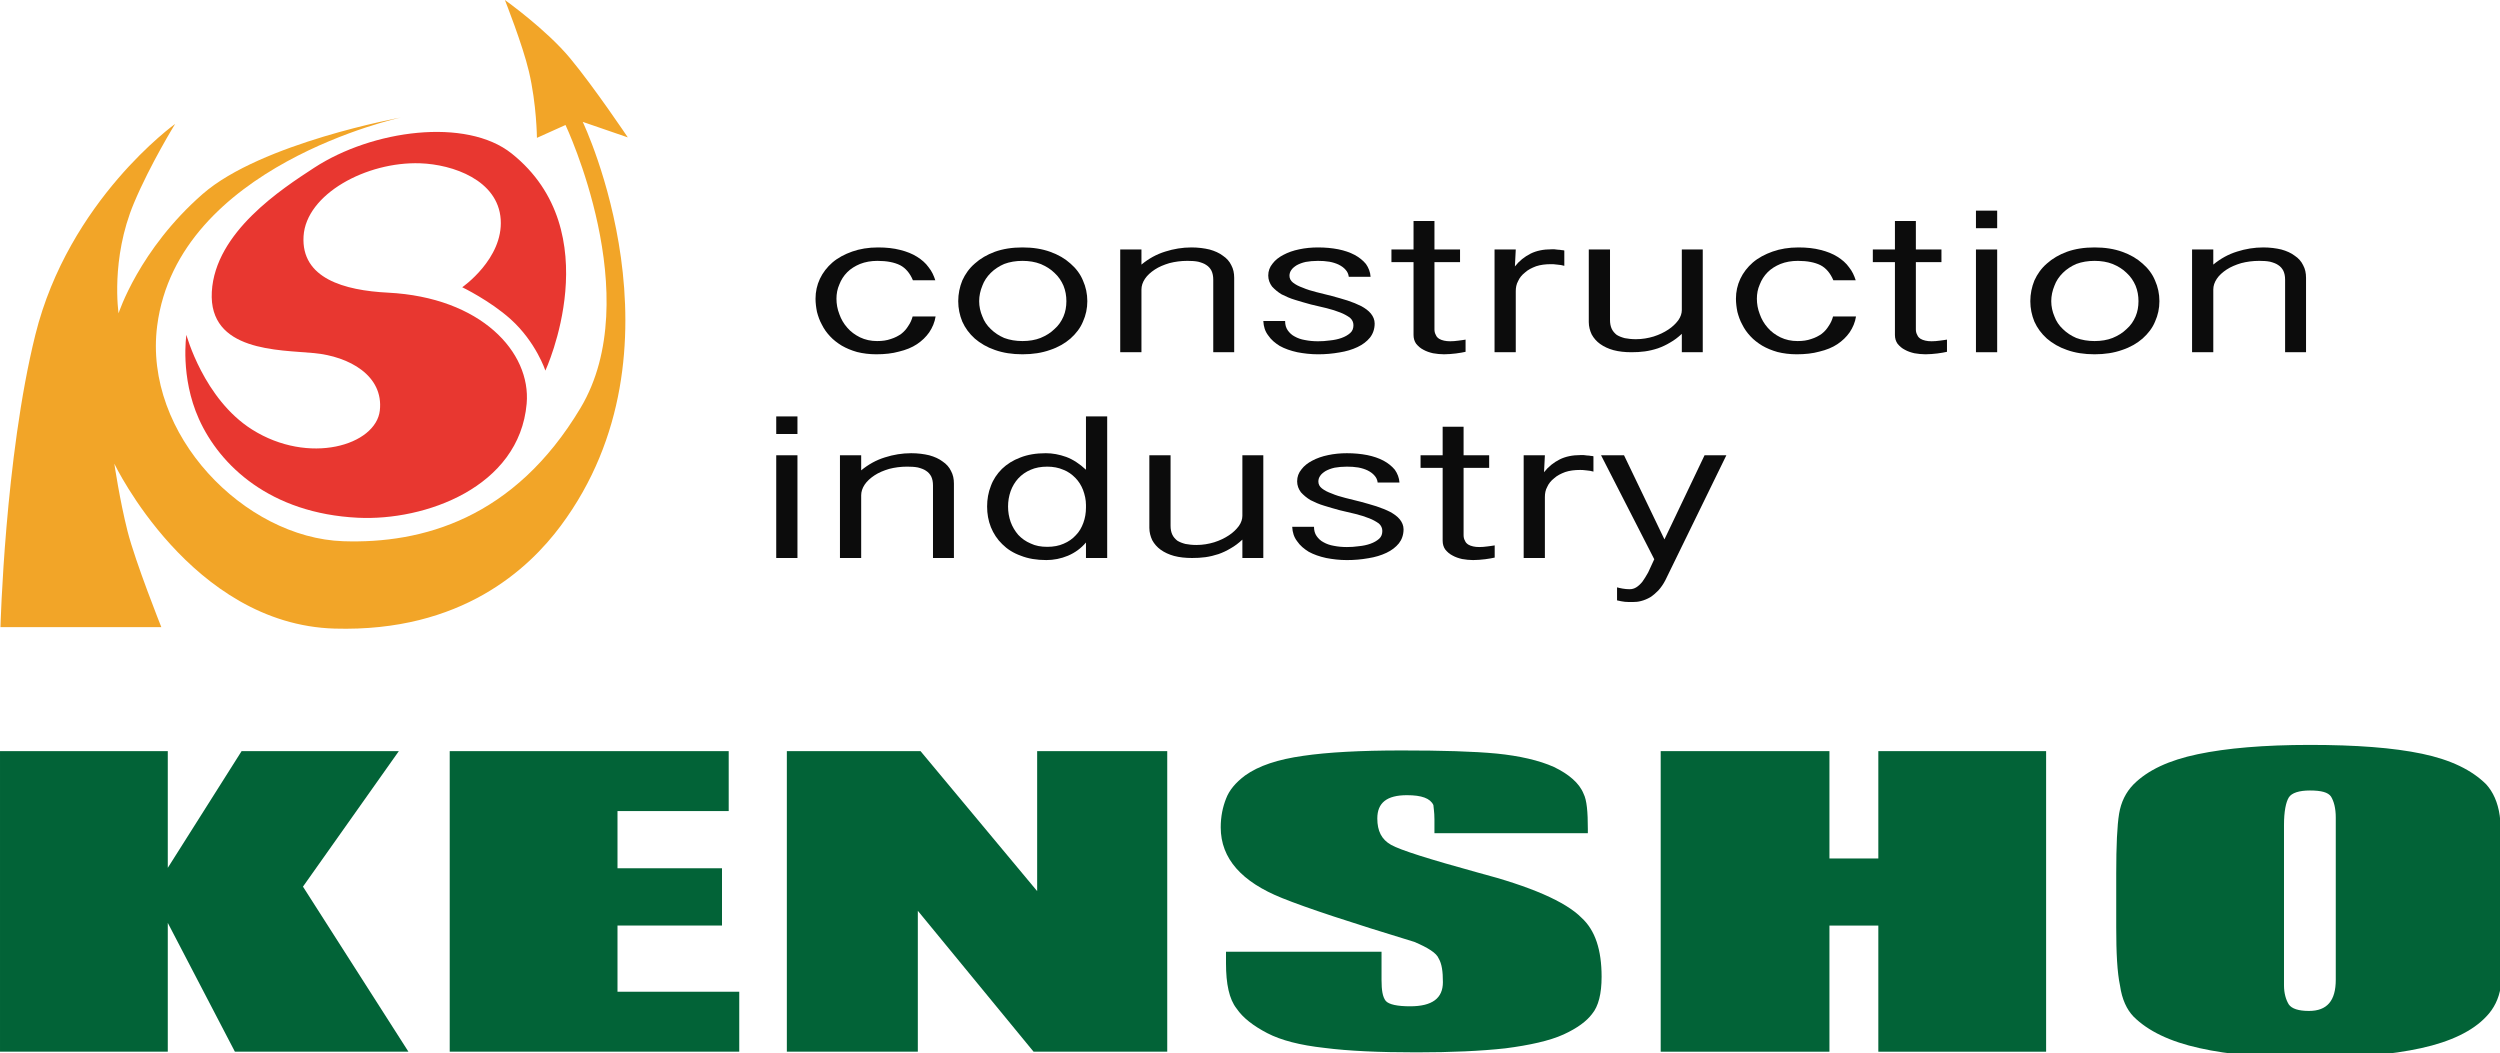 <?xml version="1.0" encoding="UTF-8" standalone="no"?><!DOCTYPE svg PUBLIC "-//W3C//DTD SVG 1.1//EN" "http://www.w3.org/Graphics/SVG/1.1/DTD/svg11.dtd"><svg width="100%" height="100%" viewBox="0 0 292 123" version="1.1" xmlns="http://www.w3.org/2000/svg" xmlns:xlink="http://www.w3.org/1999/xlink" xml:space="preserve" xmlns:serif="http://www.serif.com/" style="fill-rule:evenodd;clip-rule:evenodd;stroke-linejoin:round;stroke-miterlimit:2;"><g id="Logo"><g><path d="M58.971,0c0,0 2.074,5.229 2.806,8.347c0.906,3.848 0.936,7.755 0.936,7.755l3.338,-1.503c0,-0 9.504,20.061 1.761,33.04c-7.746,12.979 -18.547,15.883 -27.724,15.576c-11.5,-0.383 -23.373,-12.445 -21.729,-25.172c2.413,-18.713 28.47,-24.318 28.47,-24.318c-0,0 -16.327,2.967 -23.161,8.938c-7.439,6.502 -9.819,13.93 -9.819,13.93c-0,-0 -0.959,-6.321 1.8,-12.885c1.918,-4.56 4.807,-9.232 4.807,-9.232c0,-0 -12.419,8.884 -16.33,24.637c-3.558,14.335 -4.071,34.137 -4.071,34.137l18.787,0c-0,0 -3.029,-7.593 -3.945,-11.203c-0.915,-3.61 -1.541,-7.883 -1.541,-7.883c0,-0 8.957,18.776 25.74,19.257c14.833,0.425 22.685,-7.017 26.399,-12.006c15.329,-20.593 2.567,-47.18 2.567,-47.18l5.269,1.815c0,-0 -3.931,-5.86 -6.734,-9.238c-2.802,-3.377 -7.626,-6.812 -7.626,-6.812Z" style="fill:#f2a528;"/><path d="M53.988,33.551c0,0 4.8,-3.323 4.494,-7.921c-0.306,-4.599 -5.595,-6.426 -9.4,-6.557c-6.288,-0.216 -13.334,3.607 -13.627,8.522c-0.293,4.916 4.736,6.328 9.862,6.588c10.858,0.551 16.727,6.945 16.197,12.969c-0.862,9.775 -11.883,13.707 -19.708,13.322c-10.216,-0.501 -16.121,-6.074 -18.577,-11.546c-2.207,-4.917 -1.458,-9.816 -1.458,-9.816c-0,-0 2.024,7.491 7.662,11.052c6.651,4.202 14.476,1.846 14.932,-2.22c0.456,-4.065 -3.561,-6.31 -7.672,-6.701c-4.114,-0.391 -12.339,-0.163 -11.953,-7.155c0.386,-6.993 8.205,-12.044 11.953,-14.49c6.794,-4.437 17.758,-5.9 23.067,-1.669c11.461,9.133 3.941,25.358 3.941,25.358c0,0 -1.095,-3.336 -4.057,-6.003c-2.413,-2.171 -5.656,-3.733 -5.656,-3.733Z" style="fill:#e83730;"/></g><g id="KENSHO"><g><path d="M292.303,108.3c0,3.313 -0.112,5.649 -0.224,7.007c-0.224,1.358 -0.784,2.499 -1.679,3.423c-1.568,1.684 -4.144,2.933 -7.615,3.694c-3.472,0.76 -7.839,1.14 -12.99,1.14c-5.151,0 -9.518,-0.38 -12.878,-1.14c-3.471,-0.761 -6.047,-2.01 -7.727,-3.694c-0.783,-0.815 -1.343,-2.01 -1.567,-3.586c-0.336,-1.575 -0.448,-3.857 -0.448,-6.844l-0,-6.247c-0,-3.314 0.112,-5.65 0.336,-7.008c0.224,-1.358 0.784,-2.499 1.679,-3.422c1.68,-1.684 4.144,-2.825 7.503,-3.531c3.36,-0.706 7.727,-1.087 13.102,-1.087c5.375,0 9.742,0.326 13.102,1.033c3.359,0.706 5.823,1.901 7.503,3.585c0.783,0.869 1.343,2.064 1.567,3.639c0.224,1.576 0.336,3.857 0.336,6.791l0,6.247Zm-19.485,6.138l0,-18.958c0,-1.087 -0.223,-1.902 -0.559,-2.445c-0.336,-0.489 -1.12,-0.706 -2.464,-0.706c-1.232,0 -2.128,0.272 -2.464,0.815c-0.336,0.543 -0.56,1.63 -0.56,3.205l0,18.741c0,0.923 0.224,1.684 0.56,2.227c0.336,0.489 1.12,0.761 2.352,0.761c2.128,-0 3.135,-1.195 3.135,-3.64Z" style="fill:#026337;fill-rule:nonzero;"/></g><g><path d="M238.986,122.839l-19.597,-0l-0,-14.732l-5.711,-0l-0,14.732l-19.709,-0l0,-35.107l19.709,0l-0,12.538l5.711,0l-0,-12.538l19.597,0l-0,35.107Z" style="fill:#026337;fill-rule:nonzero;"/></g><g><path d="M187.067,114.088c-0,1.985 -0.371,3.448 -1.112,4.336c-0.618,0.836 -1.73,1.671 -3.337,2.403c-1.606,0.731 -3.954,1.254 -6.797,1.619c-2.842,0.314 -6.302,0.47 -10.38,0.47c-4.325,0 -7.909,-0.156 -10.751,-0.522c-2.842,-0.313 -5.067,-0.888 -6.673,-1.724c-1.607,-0.836 -2.842,-1.776 -3.584,-2.873c-0.865,-1.097 -1.236,-2.873 -1.236,-5.277l0,-1.358l18.166,0l0,3.291c0,1.202 0.124,1.986 0.494,2.456c0.371,0.418 1.36,0.627 2.843,0.627c2.595,-0 3.831,-0.941 3.831,-2.821c-0,-1.254 -0.124,-2.142 -0.495,-2.769c-0.247,-0.627 -1.236,-1.254 -2.842,-1.933c-7.538,-2.299 -12.605,-3.97 -15.447,-5.12c-4.696,-1.88 -7.167,-4.597 -7.167,-8.254c-0,-1.306 0.247,-2.403 0.617,-3.343c0.371,-0.993 1.113,-1.881 2.225,-2.717c1.606,-1.149 3.831,-1.88 6.796,-2.298c2.843,-0.418 6.674,-0.627 11.493,-0.627c4.696,-0 8.403,0.104 11.122,0.365c2.595,0.262 4.943,0.784 6.673,1.568c1.73,0.835 2.966,1.88 3.46,3.134c0.371,0.731 0.494,2.09 0.494,4.127l0,0.47l-17.918,0l-0,-1.619c-0,-0.888 -0.124,-1.463 -0.124,-1.672c-0.37,-0.783 -1.359,-1.149 -3.089,-1.149c-2.348,-0 -3.46,0.888 -3.46,2.716c-0,1.463 0.494,2.456 1.606,3.083c1.112,0.626 4.449,1.671 10.134,3.239c6.178,1.619 10.256,3.395 12.11,5.276c1.606,1.463 2.348,3.761 2.348,6.896Z" style="fill:#026337;fill-rule:nonzero;"/></g><g><path d="M136.333,122.836l-15.613,0l-13.518,-16.456l0,16.456l-15.299,0l0,-35.106l15.613,0l13.623,16.352l-0,-16.352l15.194,0l-0,35.106Z" style="fill:#026337;fill-rule:nonzero;"/></g><g><path d="M86.345,122.836l-33.818,0l-0,-35.106l32.586,0l0,7l-12.989,0l-0,6.687l12.206,0l-0,6.687l-12.206,0l-0,7.732l14.221,-0l0,7Z" style="fill:#026337;fill-rule:nonzero;"/></g><g><path d="M47.704,122.836l-20.269,0l-7.838,-15.045l-0,15.045l-19.597,0l-0,-35.106l19.597,0l-0,13.635l8.622,-13.635l18.365,0l-11.198,15.829l12.318,19.277Z" style="fill:#026337;fill-rule:nonzero;"/></g></g><g><g><g><path d="M106.63,32.738c-0.34,-0.82 -0.849,-1.424 -1.494,-1.762c-0.68,-0.338 -1.563,-0.507 -2.649,-0.507c-0.747,0 -1.426,0.121 -2.038,0.362c-0.577,0.242 -1.086,0.555 -1.494,0.966c-0.407,0.41 -0.713,0.893 -0.917,1.424c-0.237,0.531 -0.339,1.087 -0.339,1.666c-0,0.603 0.102,1.207 0.339,1.811c0.204,0.579 0.51,1.11 0.917,1.569c0.408,0.483 0.917,0.845 1.494,1.134c0.612,0.29 1.257,0.435 2.004,0.435c0.611,-0 1.12,-0.072 1.596,-0.241c0.475,-0.145 0.883,-0.363 1.222,-0.604c0.34,-0.266 0.612,-0.579 0.815,-0.917c0.238,-0.338 0.408,-0.725 0.51,-1.111l2.682,0c-0.102,0.676 -0.373,1.304 -0.747,1.859c-0.373,0.531 -0.849,0.99 -1.426,1.376c-0.577,0.386 -1.29,0.676 -2.105,0.869c-0.781,0.217 -1.664,0.314 -2.649,0.314c-0.815,-0 -1.562,-0.097 -2.241,-0.266c-0.679,-0.193 -1.257,-0.434 -1.8,-0.748c-0.509,-0.314 -0.985,-0.676 -1.358,-1.086c-0.408,-0.435 -0.713,-0.869 -0.951,-1.352c-0.272,-0.483 -0.442,-0.99 -0.577,-1.497c-0.102,-0.507 -0.17,-1.038 -0.17,-1.545c-0,-0.821 0.17,-1.593 0.509,-2.318c0.34,-0.724 0.849,-1.376 1.46,-1.907c0.646,-0.555 1.427,-0.965 2.309,-1.279c0.883,-0.314 1.902,-0.483 3.023,-0.483c0.984,-0 1.833,0.096 2.581,0.29c0.781,0.193 1.426,0.458 1.969,0.796c0.543,0.338 1.019,0.749 1.358,1.231c0.374,0.459 0.612,0.99 0.781,1.521l-2.614,0Z" style="fill:#0c0c0c;fill-rule:nonzero;"/></g><g><path d="M111.921,35.177c0,-0.845 0.17,-1.666 0.476,-2.415c0.339,-0.748 0.815,-1.424 1.46,-1.979c0.645,-0.58 1.426,-1.038 2.343,-1.376c0.951,-0.338 2.004,-0.507 3.226,-0.507c1.223,-0 2.275,0.169 3.226,0.507c0.951,0.338 1.732,0.796 2.377,1.376c0.645,0.555 1.155,1.231 1.46,1.979c0.34,0.749 0.51,1.57 0.51,2.415c-0,0.845 -0.17,1.641 -0.51,2.39c-0.305,0.748 -0.815,1.4 -1.46,1.979c-0.645,0.555 -1.426,1.014 -2.377,1.328c-0.951,0.338 -2.003,0.507 -3.226,0.507c-1.222,-0 -2.275,-0.169 -3.226,-0.507c-0.917,-0.314 -1.698,-0.773 -2.343,-1.328c-0.645,-0.579 -1.121,-1.231 -1.46,-1.979c-0.306,-0.749 -0.476,-1.545 -0.476,-2.39Zm2.445,-0c0,0.627 0.136,1.231 0.374,1.786c0.204,0.555 0.543,1.062 0.985,1.473c0.441,0.434 0.951,0.772 1.562,1.038c0.645,0.241 1.358,0.362 2.139,0.362c0.781,-0 1.494,-0.121 2.106,-0.362c0.645,-0.266 1.188,-0.604 1.629,-1.038c0.476,-0.411 0.815,-0.918 1.053,-1.473c0.238,-0.555 0.34,-1.159 0.34,-1.786c-0,-0.628 -0.102,-1.232 -0.34,-1.811c-0.238,-0.555 -0.577,-1.062 -1.053,-1.497c-0.441,-0.434 -0.984,-0.772 -1.629,-1.038c-0.612,-0.241 -1.325,-0.362 -2.106,-0.362c-0.781,0 -1.494,0.121 -2.139,0.362c-0.611,0.266 -1.121,0.604 -1.562,1.038c-0.442,0.435 -0.781,0.942 -0.985,1.497c-0.238,0.579 -0.374,1.183 -0.374,1.811Z" style="fill:#0c0c0c;fill-rule:nonzero;"/></g><g><path d="M130.842,29.141l2.479,0l-0,1.763c0.849,-0.701 1.765,-1.207 2.784,-1.521c0.985,-0.314 2.004,-0.483 3.056,-0.483c0.781,-0 1.494,0.096 2.106,0.241c0.611,0.169 1.154,0.411 1.562,0.725c0.441,0.289 0.781,0.675 0.985,1.11c0.237,0.435 0.339,0.917 0.339,1.473l0,8.691l-2.445,-0l0,-8.474c0,-0.41 -0.068,-0.748 -0.204,-1.038c-0.135,-0.266 -0.339,-0.507 -0.611,-0.676c-0.238,-0.169 -0.577,-0.29 -0.951,-0.386c-0.373,-0.073 -0.781,-0.097 -1.256,-0.097c-0.747,0 -1.46,0.097 -2.105,0.266c-0.646,0.193 -1.223,0.434 -1.698,0.748c-0.476,0.314 -0.883,0.676 -1.155,1.086c-0.272,0.411 -0.407,0.821 -0.407,1.256l-0,7.315l-2.479,-0l-0,-11.999Z" style="fill:#0c0c0c;fill-rule:nonzero;"/></g><g><path d="M150.101,37.494c0,0.435 0.102,0.797 0.306,1.087c0.204,0.289 0.475,0.555 0.815,0.724c0.34,0.193 0.747,0.338 1.189,0.41c0.475,0.097 0.984,0.145 1.528,0.145c0.441,0 0.917,-0.024 1.392,-0.096c0.509,-0.049 0.951,-0.145 1.358,-0.29c0.408,-0.145 0.747,-0.338 1.019,-0.58c0.272,-0.241 0.374,-0.555 0.374,-0.917c-0,-0.338 -0.136,-0.628 -0.408,-0.869c-0.306,-0.217 -0.679,-0.435 -1.121,-0.604c-0.475,-0.193 -1.018,-0.362 -1.596,-0.507c-0.611,-0.144 -1.222,-0.289 -1.833,-0.434c-0.612,-0.169 -1.223,-0.338 -1.834,-0.531c-0.577,-0.169 -1.121,-0.411 -1.596,-0.652c-0.442,-0.266 -0.815,-0.579 -1.121,-0.917c-0.271,-0.363 -0.441,-0.797 -0.441,-1.28c-0,-0.531 0.17,-0.99 0.509,-1.4c0.306,-0.411 0.747,-0.748 1.257,-1.014c0.543,-0.29 1.154,-0.507 1.867,-0.652c0.68,-0.145 1.427,-0.217 2.174,-0.217c0.849,-0 1.63,0.072 2.377,0.217c0.713,0.145 1.358,0.362 1.901,0.652c0.544,0.29 0.985,0.652 1.325,1.062c0.305,0.435 0.509,0.942 0.543,1.497l-2.547,-0c-0.034,-0.314 -0.17,-0.604 -0.373,-0.821c-0.204,-0.241 -0.476,-0.434 -0.815,-0.603c-0.306,-0.145 -0.679,-0.266 -1.087,-0.338c-0.441,-0.073 -0.849,-0.097 -1.324,-0.097c-0.544,0 -1.019,0.048 -1.427,0.121c-0.441,0.096 -0.781,0.241 -1.052,0.386c-0.272,0.169 -0.51,0.362 -0.645,0.579c-0.136,0.194 -0.204,0.411 -0.204,0.652c-0,0.314 0.136,0.58 0.407,0.797c0.306,0.241 0.679,0.434 1.155,0.603c0.441,0.194 0.985,0.363 1.562,0.507c0.611,0.145 1.222,0.314 1.834,0.459c0.611,0.169 1.222,0.338 1.833,0.531c0.578,0.193 1.121,0.411 1.596,0.652c0.442,0.241 0.849,0.531 1.121,0.869c0.272,0.338 0.441,0.724 0.441,1.159c0,0.652 -0.203,1.207 -0.543,1.642c-0.373,0.458 -0.849,0.82 -1.46,1.11c-0.611,0.29 -1.324,0.507 -2.105,0.628c-0.815,0.145 -1.63,0.217 -2.513,0.217c-0.849,-0 -1.664,-0.097 -2.411,-0.241c-0.781,-0.169 -1.461,-0.411 -2.038,-0.725c-0.543,-0.338 -1.019,-0.724 -1.358,-1.231c-0.374,-0.483 -0.543,-1.038 -0.577,-1.69l2.546,0Z" style="fill:#0c0c0c;fill-rule:nonzero;"/></g><g><path d="M167.544,25.81l0,3.331l2.989,0l-0,1.473l-2.989,-0l0,7.87c0,0.266 0.068,0.483 0.17,0.652c0.068,0.193 0.204,0.314 0.374,0.434c0.17,0.097 0.339,0.169 0.577,0.218c0.204,0.048 0.442,0.072 0.713,0.072c0.306,0 0.611,-0.024 0.951,-0.072c0.34,-0.049 0.611,-0.073 0.849,-0.121l-0,1.424c-0.272,0.073 -0.645,0.121 -1.121,0.193c-0.441,0.049 -0.916,0.097 -1.392,0.097c-0.441,-0 -0.849,-0.048 -1.29,-0.121c-0.408,-0.096 -0.781,-0.217 -1.121,-0.41c-0.339,-0.169 -0.611,-0.411 -0.849,-0.7c-0.204,-0.29 -0.305,-0.628 -0.305,-1.038l-0,-8.498l-2.581,-0l-0,-1.473l2.581,0l-0,-3.331l2.444,-0Z" style="fill:#0c0c0c;fill-rule:nonzero;"/></g><g><path d="M174.562,29.141l2.479,0l-0.101,1.98c0.509,-0.652 1.12,-1.135 1.833,-1.497c0.679,-0.338 1.494,-0.507 2.445,-0.507l0.34,0c0.136,0.024 0.271,0.024 0.407,0.048c0.17,0 0.306,0.025 0.442,0.049c0.136,-0 0.237,0.024 0.305,0.048l0,1.786c-0.237,-0.072 -0.509,-0.12 -0.849,-0.144c-0.305,-0.049 -0.543,-0.049 -0.713,-0.049c-0.645,0 -1.222,0.073 -1.732,0.242c-0.509,0.193 -0.95,0.41 -1.29,0.724c-0.374,0.29 -0.645,0.628 -0.815,1.014c-0.204,0.362 -0.272,0.772 -0.272,1.183l0,7.122l-2.479,-0l0,-11.999Z" style="fill:#0c0c0c;fill-rule:nonzero;"/></g><g><path d="M198.882,41.14l-2.445,-0l0,-2.149c-0.441,0.41 -0.883,0.748 -1.358,1.014c-0.476,0.29 -0.951,0.507 -1.427,0.676c-0.509,0.169 -1.018,0.29 -1.528,0.362c-0.509,0.072 -1.052,0.097 -1.562,0.097c-0.781,-0 -1.46,-0.073 -2.105,-0.242c-0.611,-0.169 -1.121,-0.41 -1.562,-0.724c-0.408,-0.29 -0.747,-0.676 -0.985,-1.111c-0.204,-0.434 -0.34,-0.917 -0.34,-1.448l0,-8.474l2.479,0l0,8.233c0,0.41 0.068,0.748 0.204,1.038c0.136,0.289 0.34,0.507 0.577,0.7c0.272,0.169 0.578,0.289 0.951,0.386c0.374,0.072 0.815,0.121 1.291,0.121c0.747,-0 1.426,-0.121 2.071,-0.314c0.679,-0.217 1.223,-0.483 1.732,-0.821c0.475,-0.314 0.849,-0.676 1.155,-1.086c0.271,-0.387 0.407,-0.797 0.407,-1.183l0,-7.074l2.445,0l-0,11.999Z" style="fill:#0c0c0c;fill-rule:nonzero;"/></g><g><path d="M214.135,32.738c-0.34,-0.82 -0.849,-1.424 -1.494,-1.762c-0.68,-0.338 -1.562,-0.507 -2.649,-0.507c-0.747,0 -1.426,0.121 -2.038,0.362c-0.577,0.242 -1.086,0.555 -1.494,0.966c-0.407,0.41 -0.713,0.893 -0.917,1.424c-0.237,0.531 -0.339,1.087 -0.339,1.666c-0,0.603 0.102,1.207 0.339,1.811c0.204,0.579 0.51,1.11 0.917,1.569c0.408,0.483 0.917,0.845 1.494,1.134c0.612,0.29 1.257,0.435 2.004,0.435c0.611,-0 1.121,-0.072 1.596,-0.241c0.475,-0.145 0.883,-0.363 1.222,-0.604c0.34,-0.266 0.612,-0.579 0.815,-0.917c0.238,-0.338 0.408,-0.725 0.51,-1.111l2.682,0c-0.101,0.676 -0.373,1.304 -0.747,1.859c-0.373,0.531 -0.849,0.99 -1.426,1.376c-0.577,0.386 -1.29,0.676 -2.105,0.869c-0.781,0.217 -1.664,0.314 -2.649,0.314c-0.815,-0 -1.562,-0.097 -2.241,-0.266c-0.679,-0.193 -1.257,-0.434 -1.8,-0.748c-0.509,-0.314 -0.985,-0.676 -1.358,-1.086c-0.408,-0.435 -0.713,-0.869 -0.951,-1.352c-0.272,-0.483 -0.442,-0.99 -0.577,-1.497c-0.102,-0.507 -0.17,-1.038 -0.17,-1.545c-0,-0.821 0.17,-1.593 0.509,-2.318c0.34,-0.724 0.849,-1.376 1.46,-1.907c0.646,-0.555 1.427,-0.965 2.31,-1.279c0.882,-0.314 1.901,-0.483 3.022,-0.483c0.985,-0 1.834,0.096 2.581,0.29c0.781,0.193 1.426,0.458 1.969,0.796c0.543,0.338 1.019,0.749 1.358,1.231c0.374,0.459 0.612,0.99 0.781,1.521l-2.614,0Z" style="fill:#0c0c0c;fill-rule:nonzero;"/></g><g><path d="M223.773,25.81l0,3.331l2.988,0l0,1.473l-2.988,-0l0,7.87c0,0.266 0.068,0.483 0.17,0.652c0.068,0.193 0.204,0.314 0.373,0.434c0.17,0.097 0.34,0.169 0.578,0.218c0.203,0.048 0.441,0.072 0.713,0.072c0.305,0 0.611,-0.024 0.951,-0.072c0.339,-0.049 0.611,-0.073 0.849,-0.121l-0,1.424c-0.272,0.073 -0.646,0.121 -1.121,0.193c-0.441,0.049 -0.917,0.097 -1.392,0.097c-0.442,-0 -0.849,-0.048 -1.291,-0.121c-0.407,-0.096 -0.781,-0.217 -1.12,-0.41c-0.34,-0.169 -0.612,-0.411 -0.849,-0.7c-0.204,-0.29 -0.306,-0.628 -0.306,-1.038l0,-8.498l-2.581,-0l0,-1.473l2.581,0l0,-3.331l2.445,-0Z" style="fill:#0c0c0c;fill-rule:nonzero;"/></g><g><path d="M233.27,24.603l0,2.052l-2.479,-0l0,-2.052l2.479,-0Zm0,4.538l0,11.999l-2.479,-0l0,-11.999l2.479,0Z" style="fill:#0c0c0c;fill-rule:nonzero;"/></g><g><path d="M237.141,35.177c0,-0.845 0.17,-1.666 0.476,-2.415c0.339,-0.748 0.815,-1.424 1.46,-1.979c0.645,-0.58 1.426,-1.038 2.343,-1.376c0.951,-0.338 2.003,-0.507 3.226,-0.507c1.222,-0 2.275,0.169 3.226,0.507c0.951,0.338 1.732,0.796 2.377,1.376c0.645,0.555 1.155,1.231 1.46,1.979c0.34,0.749 0.51,1.57 0.51,2.415c-0,0.845 -0.17,1.641 -0.51,2.39c-0.305,0.748 -0.815,1.4 -1.46,1.979c-0.645,0.555 -1.426,1.014 -2.377,1.328c-0.951,0.338 -2.004,0.507 -3.226,0.507c-1.223,-0 -2.275,-0.169 -3.226,-0.507c-0.917,-0.314 -1.698,-0.773 -2.343,-1.328c-0.645,-0.579 -1.121,-1.231 -1.46,-1.979c-0.306,-0.749 -0.476,-1.545 -0.476,-2.39Zm2.445,-0c0,0.627 0.136,1.231 0.374,1.786c0.203,0.555 0.543,1.062 0.985,1.473c0.441,0.434 0.95,0.772 1.562,1.038c0.645,0.241 1.358,0.362 2.139,0.362c0.781,-0 1.494,-0.121 2.105,-0.362c0.646,-0.266 1.189,-0.604 1.63,-1.038c0.476,-0.411 0.815,-0.918 1.053,-1.473c0.238,-0.555 0.34,-1.159 0.34,-1.786c-0,-0.628 -0.102,-1.232 -0.34,-1.811c-0.238,-0.555 -0.577,-1.062 -1.053,-1.497c-0.441,-0.434 -0.984,-0.772 -1.63,-1.038c-0.611,-0.241 -1.324,-0.362 -2.105,-0.362c-0.781,0 -1.494,0.121 -2.139,0.362c-0.612,0.266 -1.121,0.604 -1.562,1.038c-0.442,0.435 -0.782,0.942 -0.985,1.497c-0.238,0.579 -0.374,1.183 -0.374,1.811Z" style="fill:#0c0c0c;fill-rule:nonzero;"/></g><g><path d="M256.033,29.141l2.479,0l0,1.763c0.849,-0.701 1.766,-1.207 2.785,-1.521c0.984,-0.314 2.003,-0.483 3.056,-0.483c0.781,-0 1.494,0.096 2.105,0.241c0.611,0.169 1.155,0.411 1.562,0.725c0.442,0.289 0.781,0.675 0.985,1.11c0.238,0.435 0.34,0.917 0.34,1.473l-0,8.691l-2.445,-0l-0,-8.474c-0,-0.41 -0.068,-0.748 -0.204,-1.038c-0.136,-0.266 -0.34,-0.507 -0.611,-0.676c-0.238,-0.169 -0.578,-0.29 -0.951,-0.386c-0.374,-0.073 -0.781,-0.097 -1.257,-0.097c-0.747,0 -1.46,0.097 -2.105,0.266c-0.645,0.193 -1.222,0.434 -1.698,0.748c-0.475,0.314 -0.883,0.676 -1.154,1.086c-0.272,0.411 -0.408,0.821 -0.408,1.256l0,7.315l-2.479,-0l0,-11.999Z" style="fill:#0c0c0c;fill-rule:nonzero;"/></g></g><g><g><path d="M93.143,48.638l0,2.052l-2.479,-0l0,-2.052l2.479,-0Zm0,4.538l0,11.998l-2.479,0l0,-11.998l2.479,0Z" style="fill:#0c0c0c;fill-rule:nonzero;"/></g><g><path d="M98.107,53.176l2.479,0l-0,1.762c0.849,-0.7 1.766,-1.207 2.784,-1.52c0.985,-0.314 2.004,-0.483 3.057,-0.483c0.781,-0 1.494,0.096 2.105,0.241c0.611,0.169 1.154,0.411 1.562,0.724c0.441,0.29 0.781,0.676 0.985,1.111c0.237,0.434 0.339,0.917 0.339,1.473l0,8.69l-2.445,0l0,-8.473c0,-0.411 -0.068,-0.749 -0.203,-1.038c-0.136,-0.266 -0.34,-0.507 -0.612,-0.676c-0.237,-0.169 -0.577,-0.29 -0.95,-0.387c-0.374,-0.072 -0.781,-0.096 -1.257,-0.096c-0.747,-0 -1.46,0.096 -2.105,0.265c-0.645,0.194 -1.223,0.435 -1.698,0.749c-0.476,0.314 -0.883,0.676 -1.155,1.086c-0.271,0.411 -0.407,0.821 -0.407,1.256l-0,7.314l-2.479,0l-0,-11.998Z" style="fill:#0c0c0c;fill-rule:nonzero;"/></g><g><path d="M126.841,58.97c-0,-0.603 -0.136,-1.183 -0.34,-1.738c-0.203,-0.531 -0.509,-1.014 -0.883,-1.4c-0.407,-0.411 -0.849,-0.749 -1.426,-0.966c-0.543,-0.241 -1.188,-0.362 -1.868,-0.362c-0.747,-0 -1.392,0.121 -1.935,0.362c-0.577,0.241 -1.053,0.579 -1.46,1.014c-0.374,0.41 -0.679,0.917 -0.883,1.473c-0.204,0.579 -0.306,1.183 -0.306,1.81c0,0.628 0.102,1.231 0.306,1.811c0.204,0.555 0.509,1.062 0.883,1.497c0.407,0.434 0.883,0.772 1.46,1.014c0.543,0.265 1.188,0.386 1.935,0.386c0.714,-0 1.359,-0.121 1.902,-0.362c0.577,-0.242 1.053,-0.58 1.426,-0.99c0.408,-0.411 0.68,-0.893 0.883,-1.449c0.204,-0.555 0.306,-1.158 0.306,-1.786l-0,-0.314Zm2.479,6.204l-2.479,0l-0,-1.81c-0.577,0.676 -1.257,1.183 -2.105,1.545c-0.815,0.338 -1.664,0.507 -2.513,0.507c-1.155,-0 -2.14,-0.169 -2.989,-0.507c-0.883,-0.314 -1.596,-0.773 -2.173,-1.352c-0.577,-0.555 -1.019,-1.231 -1.324,-1.98c-0.306,-0.772 -0.442,-1.569 -0.442,-2.414c0,-0.845 0.136,-1.641 0.442,-2.414c0.271,-0.748 0.713,-1.4 1.29,-1.98c0.577,-0.555 1.29,-1.013 2.139,-1.327c0.849,-0.338 1.834,-0.507 2.989,-0.507c0.781,-0 1.562,0.145 2.377,0.434c0.781,0.29 1.562,0.797 2.309,1.497l-0,-6.228l2.479,-0l-0,16.536Z" style="fill:#0c0c0c;fill-rule:nonzero;"/></g><g><path d="M147.555,65.174l-2.445,0l0,-2.148c-0.441,0.41 -0.883,0.748 -1.358,1.014c-0.475,0.29 -0.951,0.507 -1.426,0.676c-0.51,0.169 -1.019,0.289 -1.528,0.362c-0.51,0.072 -1.053,0.096 -1.562,0.096c-0.782,0 -1.461,-0.072 -2.106,-0.241c-0.611,-0.169 -1.12,-0.41 -1.562,-0.724c-0.407,-0.29 -0.747,-0.676 -0.985,-1.111c-0.203,-0.434 -0.339,-0.917 -0.339,-1.448l-0,-8.474l2.479,0l-0,8.232c-0,0.411 0.068,0.749 0.203,1.038c0.136,0.29 0.34,0.507 0.578,0.701c0.271,0.169 0.577,0.289 0.95,0.386c0.374,0.072 0.815,0.121 1.291,0.121c0.747,-0 1.426,-0.121 2.071,-0.314c0.679,-0.218 1.223,-0.483 1.732,-0.821c0.476,-0.314 0.849,-0.676 1.155,-1.086c0.271,-0.387 0.407,-0.797 0.407,-1.183l0,-7.074l2.445,0l0,11.998Z" style="fill:#0c0c0c;fill-rule:nonzero;"/></g><g><path d="M153.475,61.529c0,0.435 0.102,0.797 0.306,1.086c0.204,0.29 0.475,0.556 0.815,0.725c0.339,0.193 0.747,0.338 1.188,0.41c0.476,0.097 0.985,0.145 1.528,0.145c0.442,-0 0.917,-0.024 1.393,-0.097c0.509,-0.048 0.951,-0.144 1.358,-0.289c0.408,-0.145 0.747,-0.338 1.019,-0.58c0.271,-0.241 0.373,-0.555 0.373,-0.917c0,-0.338 -0.136,-0.628 -0.407,-0.869c-0.306,-0.217 -0.679,-0.435 -1.121,-0.604c-0.475,-0.193 -1.019,-0.362 -1.596,-0.507c-0.611,-0.145 -1.222,-0.289 -1.834,-0.434c-0.611,-0.169 -1.222,-0.338 -1.833,-0.531c-0.578,-0.169 -1.121,-0.411 -1.596,-0.652c-0.442,-0.266 -0.815,-0.58 -1.121,-0.918c-0.272,-0.362 -0.441,-0.796 -0.441,-1.279c-0,-0.531 0.169,-0.99 0.509,-1.4c0.306,-0.411 0.747,-0.749 1.256,-1.014c0.544,-0.29 1.155,-0.507 1.868,-0.652c0.679,-0.145 1.426,-0.217 2.173,-0.217c0.849,-0 1.63,0.072 2.378,0.217c0.713,0.145 1.358,0.362 1.901,0.652c0.543,0.29 0.985,0.652 1.325,1.062c0.305,0.435 0.509,0.942 0.543,1.497l-2.547,-0c-0.034,-0.314 -0.17,-0.604 -0.374,-0.821c-0.203,-0.241 -0.475,-0.435 -0.815,-0.604c-0.305,-0.144 -0.679,-0.265 -1.086,-0.338c-0.442,-0.072 -0.849,-0.096 -1.325,-0.096c-0.543,-0 -1.018,0.048 -1.426,0.121c-0.441,0.096 -0.781,0.241 -1.052,0.386c-0.272,0.169 -0.51,0.362 -0.646,0.579c-0.136,0.193 -0.203,0.411 -0.203,0.652c-0,0.314 0.135,0.58 0.407,0.797c0.306,0.241 0.679,0.434 1.155,0.603c0.441,0.193 0.984,0.362 1.562,0.507c0.611,0.145 1.222,0.314 1.833,0.459c0.612,0.169 1.223,0.338 1.834,0.531c0.577,0.193 1.121,0.41 1.596,0.652c0.442,0.241 0.849,0.531 1.121,0.869c0.271,0.338 0.441,0.724 0.441,1.159c0,0.652 -0.203,1.207 -0.543,1.641c-0.374,0.459 -0.849,0.821 -1.46,1.111c-0.612,0.29 -1.325,0.507 -2.106,0.628c-0.815,0.144 -1.63,0.217 -2.513,0.217c-0.848,-0 -1.663,-0.097 -2.411,-0.242c-0.781,-0.169 -1.46,-0.41 -2.037,-0.724c-0.543,-0.338 -1.019,-0.724 -1.358,-1.231c-0.374,-0.483 -0.544,-1.038 -0.578,-1.69l2.547,0Z" style="fill:#0c0c0c;fill-rule:nonzero;"/></g><g><path d="M170.947,49.845l-0,3.331l2.988,0l-0,1.473l-2.988,-0l-0,7.87c-0,0.265 0.067,0.483 0.169,0.652c0.068,0.193 0.204,0.314 0.374,0.434c0.17,0.097 0.339,0.169 0.577,0.218c0.204,0.048 0.442,0.072 0.713,0.072c0.306,-0 0.612,-0.024 0.951,-0.072c0.34,-0.049 0.611,-0.073 0.849,-0.121l0,1.424c-0.272,0.073 -0.645,0.121 -1.121,0.193c-0.441,0.049 -0.916,0.097 -1.392,0.097c-0.441,-0 -0.849,-0.048 -1.29,-0.121c-0.408,-0.096 -0.781,-0.217 -1.121,-0.41c-0.339,-0.169 -0.611,-0.411 -0.849,-0.7c-0.204,-0.29 -0.305,-0.628 -0.305,-1.038l-0,-8.498l-2.581,-0l-0,-1.473l2.581,0l-0,-3.331l2.445,-0Z" style="fill:#0c0c0c;fill-rule:nonzero;"/></g><g><path d="M177.965,53.176l2.478,0l-0.101,1.98c0.509,-0.652 1.12,-1.135 1.833,-1.497c0.679,-0.338 1.494,-0.507 2.445,-0.507l0.34,-0c0.136,0.024 0.272,0.024 0.407,0.048c0.17,0 0.306,0.024 0.442,0.049c0.136,-0 0.238,0.024 0.305,0.048l0,1.786c-0.237,-0.072 -0.509,-0.12 -0.849,-0.145c-0.305,-0.048 -0.543,-0.048 -0.713,-0.048c-0.645,0 -1.222,0.073 -1.731,0.242c-0.51,0.193 -0.951,0.41 -1.291,0.724c-0.373,0.29 -0.645,0.628 -0.815,1.014c-0.204,0.362 -0.272,0.772 -0.272,1.183l0,7.121l-2.478,0l-0,-11.998Z" style="fill:#0c0c0c;fill-rule:nonzero;"/></g><g><path d="M194.406,63.002l4.686,-9.826l2.547,0l-7.131,14.606c-0.238,0.458 -0.51,0.845 -0.815,1.183c-0.306,0.314 -0.612,0.579 -0.951,0.796c-0.34,0.193 -0.679,0.338 -1.053,0.435c-0.339,0.096 -0.679,0.121 -1.019,0.121c-0.305,-0 -0.577,-0 -0.882,-0.025c-0.272,-0.024 -0.578,-0.096 -0.917,-0.169l-0,-1.52c0.169,0.048 0.373,0.096 0.645,0.144c0.272,0.049 0.543,0.073 0.815,0.073c0.305,-0 0.543,-0.073 0.781,-0.217c0.238,-0.145 0.475,-0.363 0.713,-0.652c0.204,-0.29 0.441,-0.652 0.679,-1.087c0.204,-0.434 0.442,-0.965 0.713,-1.545l-6.214,-12.143l2.683,0l4.72,9.826Z" style="fill:#0c0c0c;fill-rule:nonzero;"/></g></g></g></g></svg>